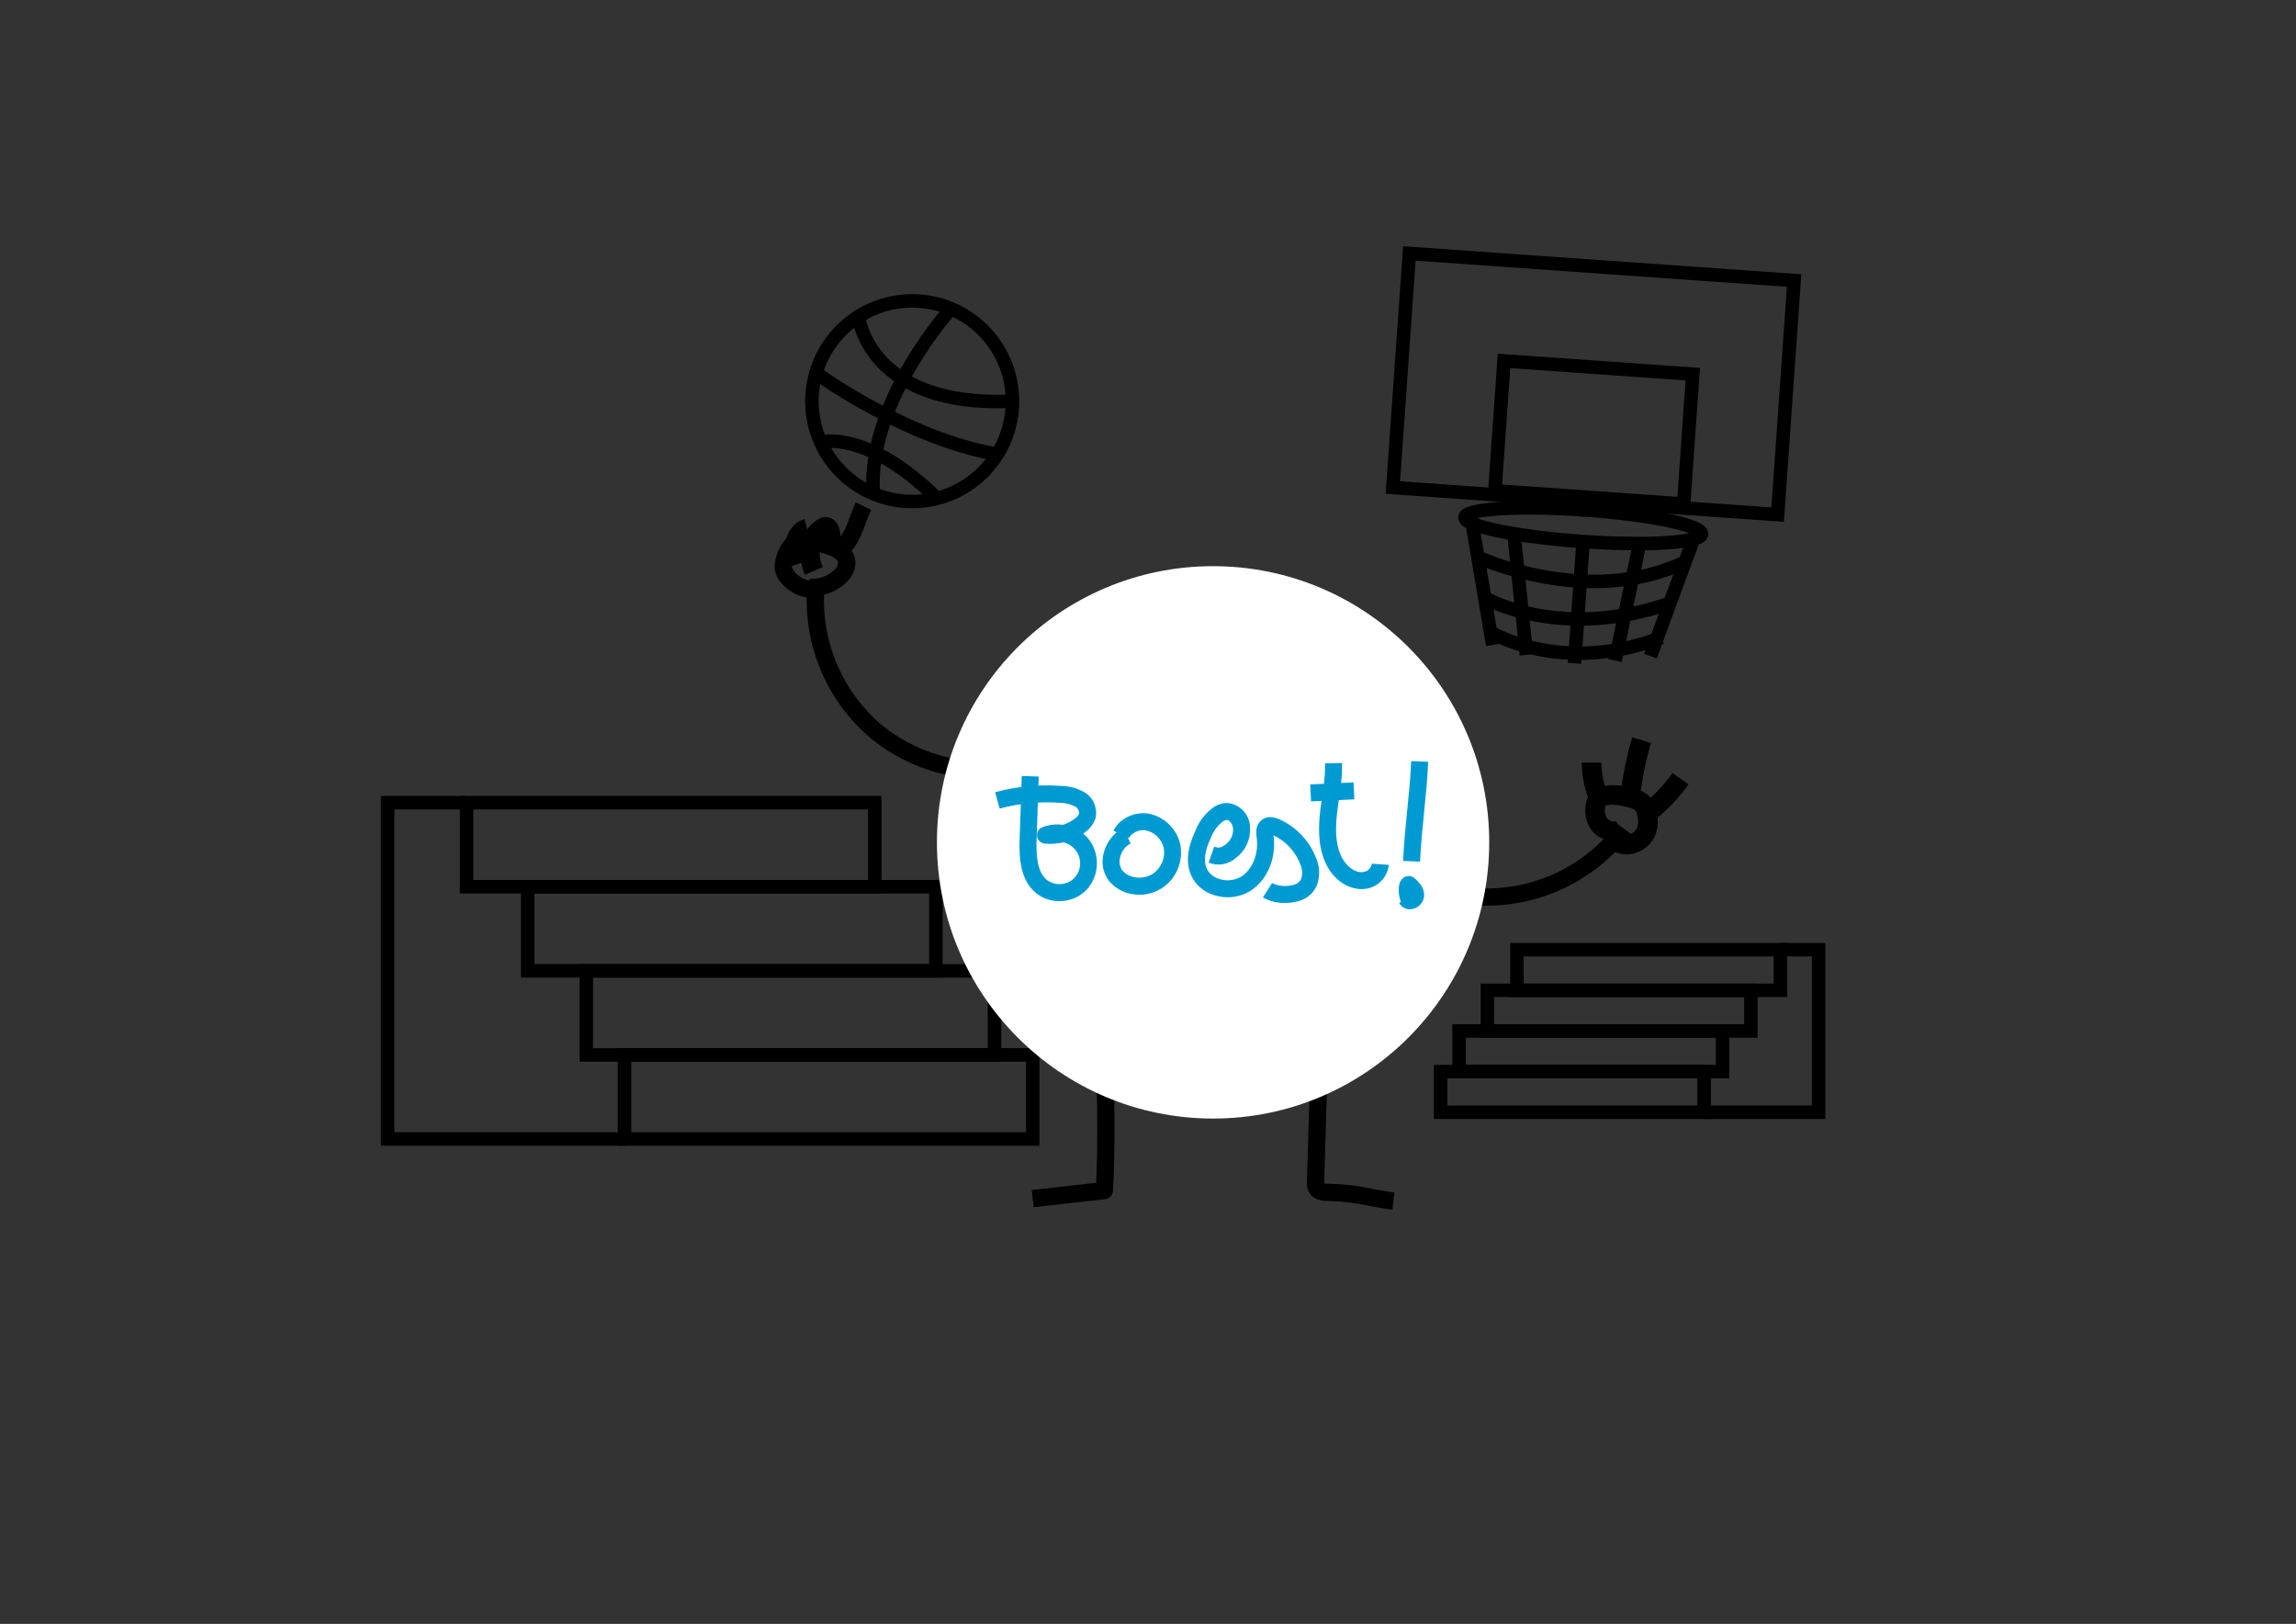 <?xml version="1.0" encoding="UTF-8"?><svg id="Layer_1" xmlns="http://www.w3.org/2000/svg" viewBox="0 0 1190.55 841.89"><rect x="0" y="0" width="1190.55" height="841.89" fill="#333333" stroke="none"/><defs><style>.cls-1{fill:#fff;}.cls-2{fill:#009ad3;}.cls-3{stroke-width:10px;}.cls-3,.cls-4{fill:none;stroke:#000;stroke-miterlimit:10;}.cls-4{stroke-width:7px;}</style></defs><rect class="cls-4" x="323.84" y="546.91" width="211.66" height="43.59" transform="translate(859.34 1137.41) rotate(180)"/><rect class="cls-4" x="304.03" y="503.32" width="211.66" height="43.59" transform="translate(819.71 1050.24) rotate(180)"/><rect class="cls-4" x="273.65" y="459.74" width="211.66" height="43.59" transform="translate(758.95 963.06) rotate(180)"/><rect class="cls-4" x="241.95" y="416.15" width="211.66" height="43.59" transform="translate(695.55 875.88) rotate(180)"/><polyline class="cls-4" points="324.5 590.5 201 590.5 201 416.15 241.95 416.15"/><rect class="cls-4" x="747" y="555.57" width="136.63" height="21.07"/><rect class="cls-4" x="756.58" y="534.5" width="136.63" height="21.07"/><rect class="cls-4" x="771.26" y="513.43" width="136.63" height="21.07"/><rect class="cls-4" x="786.58" y="492.36" width="136.63" height="21.07"/><polyline class="cls-4" points="883.31 576.64 943 576.64 943 492.36 923.21 492.36"/><g id="Group_144"><g id="Group_55"><path id="Path_50" d="m407,280c-3.28,3.47-5.96,10.96-5.18,15.67.94,4.55,4.16,8.54,9.32,11.55,2.2,1.32,4.63,2.19,7.17,2.57-.45,28.15,11.8,55,33.36,73.11,22.89,18.59,53.21,25.29,81.8,18.06l-2.27-8.67c-25.48,6.44-52.51.63-73.09-15.71l-.74-.59c-19.92-16.73-31.01-41.71-30.06-67.71,4.05-1,7.79-2.98,10.91-5.76,3.97-3.59,5.88-8.06,5.22-12.26-.28-1.72-.95-3.35-1.97-4.76,5-5,7.14-14.78,10.27-21.12l-8.03-3.96c-2.86,5.81-4.72,15.08-9.39,19.57-.65-.3-1.34-.58-2.09-.86-1.17-.44-8.1-1.83-9.23-2.16,0,0-8-2-16,3Zm8.99,6.39c3.41-1.17,7.84-.78,13.16,1.17,3.2,1.17,5.23,2.7,5.45,4.08-.13,1.69-1,3.24-2.38,4.23-3.39,3.02-7.86,4.53-12.39,4.18l-.08.9c-1.45-.2-2.84-.71-4.09-1.47-.73-.42-1.43-.9-2.09-1.43-1.44-1.03-2.49-2.51-2.98-4.21-.64-3.08,2.33-6.41,5.4-7.47h0Z"/><path id="Path_51" d="m875.55,406.65l-8.29-5.89c-3.34,4.69-7.16,9-11.41,12.88-.67-.85-1.46-1.59-2.34-2.22-.85-.6-1.77-1.09-2.74-1.47,1.17-8.39,2.94-16.69,5.29-24.84l-9.77-2.82c-2.38,8.25-4.19,16.65-5.43,25.15-2.87-.51-5.8-.53-8.68-.07-1.2-3.89-1.81-7.94-1.81-12.02h-10.17c-.01,6.12,1.09,12.19,3.26,17.9-.71,1.49-1.15,3.09-1.29,4.73-.71,4.75.66,9.57,3.76,13.24,1.54,1.7,3.47,3,5.61,3.81-15.76,16.18-37.33,25.38-59.91,25.57h-.94c-26.61-.53-51.41-13.6-66.9-35.25l-7.32,5.15c17.15,23.98,44.62,38.46,74.1,39.05h1.04c24.79-.2,48.48-10.21,65.91-27.84,1.9.79,3.94,1.2,6,1.2,1.61,0,3.22-.24,4.76-.73,4.89-1.57,8.74-5.35,10.41-10.21.84-2.58,1.12-5.32.81-8.02,6.08-5.05,11.48-10.86,16.06-17.3Zm-26.49,22.04c-.59,1.66-1.86,2.99-3.5,3.65l.04-.05-6.91-5.11-.59-1.44c-1.65.43-3.4-.06-4.59-1.29-1.13-1.56-1.58-3.51-1.24-5.4-.23-.62.09-1.31.71-1.54.19-.07.39-.09.58-.06,3.29-.74,7.32.27,10.87,1.17,1.1.21,2.17.57,3.17,1.08.67.69,1.11,1.56,1.25,2.51.71,2.09.77,4.35.19,6.48h0Z"/><g id="Group_29"><path id="Path_52" d="m722.01,627.11c-4.07-.47-8.26-1.24-12.31-1.98-6.6-1.44-13.31-2.26-20.06-2.45-2.47.02-8.29.06-10.88-4.54-.87-1.71-1.24-3.63-1.07-5.54l1.82-61.65,8.95.26-1.82,61.65c0,.16-.01.43-.01.66.97.17,1.96.24,2.94.19,7.32.17,14.6,1.04,21.75,2.59,4.09.75,7.95,1.46,11.73,1.9l-1.03,8.89Z"/><path id="Path_53" d="m536.02,625.87l-1.01-8.9,33.38-3.77c.87-15.97.84-54.34-.86-70.22l8.9-.95c1.88,17.64,1.85,57.8.66,75.5-.15,2.16-1.82,3.9-3.96,4.14l-37.12,4.2Z"/></g><path id="Rectangle_15" class="cls-1" d="m629.02,293.53h0c79.08,0,143.19,64.11,143.19,143.19h0c0,79.08-64.11,143.19-143.19,143.19h0c-79.08,0-143.19-64.11-143.19-143.19h0c0-79.08,64.11-143.19,143.19-143.19Z"/></g><g id="Group_30"><path id="Path_54" class="cls-2" d="m561.61,432.17c.36-.25.72-.51,1.07-.78,2.54-1.74,4.43-4.27,5.38-7.21,1.19-5.27-1.15-10.71-5.8-13.47-3.57-2.04-7.6-3.15-11.71-3.23-4.02-.31-8.06-.38-12.1-.22l.16-4.66-8.8-.3-.19,5.71c-4.58.6-9.12,1.5-13.58,2.71l2.31,8.49c3.61-.98,7.27-1.74,10.98-2.28l-.6,17.48c-.38,11.03.43,22.16,8.75,28.78,3.38,2.63,7.55,4.04,11.83,4,5.19.04,10.18-1.98,13.88-5.61,6.63-7,7.46-17.69,1.99-25.63-1.01-1.42-2.21-2.7-3.57-3.8Zm-4.67,23.22c-3.84,3.61-9.7,3.99-13.98.92-5.28-4.2-5.73-12.87-5.44-21.6l.64-18.63c3.91-.19,7.82-.13,11.72.17,2.65.02,5.26.66,7.62,1.88,1.34.73,2.15,2.17,2.08,3.7-.48,1.07-1.26,1.97-2.25,2.59-1.87,1.42-3.96,2.51-6.2,3.23-3.59-.53-7.26-.1-10.63,1.25-2.26.89-3.37,3.44-2.48,5.69.61,1.55,2.04,2.62,3.7,2.77,3.23.31,6.5.09,9.66-.66,6.02,1.37,9.79,7.35,8.43,13.37-.46,2.01-1.46,3.85-2.89,5.33h.02Z"/><path id="Path_55" class="cls-2" d="m594.87,421.71c-6.17-.82-14.4,2.33-17.48,9.01l1.66.77c-3.46,2.88-5.87,6.83-6.84,11.23-1.25,4.95-.14,10.2,3.01,14.21,3.91,4.5,9.62,7.04,15.58,6.93,4.49.03,8.88-1.36,12.53-3.97,6.87-5,10.26-13.49,8.74-21.85-1.79-8.48-8.64-14.98-17.2-16.33Zm3.3,31.04c-4.9,3.55-12.61,2.86-16.17-1.44-1.41-1.93-1.85-4.39-1.2-6.69.64-3.14,2.63-5.83,5.45-7.36l-1.48-3.14.62.28c1.81-2.79,5.03-4.32,8.34-3.98,4.84.83,8.68,4.52,9.72,9.32.84,4.98-1.2,10.01-5.27,13h0Z"/><path id="Path_56" class="cls-2" d="m663.34,424.74c-4.57-2.02-7.51-.88-9.16.43-3.43,2.72-2.83,7.08-2.54,9.17,1.16,8.29-2.24,16.63-8.24,20.27-3.41,1.92-7.47,2.31-11.18,1.09-2.89-.8-5.29-2.82-6.56-5.54-1.69-3.99-.92-9.27,2.37-16.17,1.25-3.24,3.38-6.07,6.15-8.17.6-.41,1.3-.66,2.02-.71,1.46,0,3.04,2.27,3.19,4.56.16,3.08-1.19,6.05-3.63,7.94-2.84,2.15-3.75,2.17-6.11,1.32l-2.95,8.29c4.89,1.98,10.48.97,14.37-2.59,4.81-3.67,7.47-9.5,7.11-15.54-.05-6.71-5.22-12.26-11.91-12.79-2.37.03-4.68.72-6.67,2-4.27,2.95-7.58,7.09-9.52,11.9-4.43,9.3-5.26,16.95-2.52,23.39,2.25,5.08,6.63,8.92,11.96,10.48,6.14,2.02,12.86,1.31,18.45-1.94,9.06-5.5,14.04-17.15,12.39-29v-.09c6.68,3.2,11.81,8.94,14.24,15.94.81,2.18.83,4.58.05,6.78-.71,1.48-2.05,2.56-3.65,2.92-3.78,1.11-7.83.82-11.41-.82l-4.74,7.42c3.53,1.97,7.52,2.95,11.56,2.84,2.48.02,4.94-.34,7.31-1.07,4.12-1.15,7.49-4.13,9.12-8.09,1.54-4.13,1.57-8.67.09-12.82-3.31-9.53-10.4-17.27-19.59-21.4Z"/><path id="Path_57" class="cls-2" d="m707.33,452.03c-4.92,1.08-10.13-3.77-12.32-9.1-2.92-7.1-2.39-15.57-1.6-22.14.23-1.98.53-4.01.81-5.99l8.06-.39-.42-8.79-6.47.31c.4-3.45.57-6.92.49-10.4l-8.8.26c.07,3.53-.13,7.06-.6,10.56l-7.09.34.42,8.79,5.45-.26c-.21,1.49-.42,3-.6,4.51-.92,7.64-1.49,17.56,2.2,26.54,4.13,10.04,12.24,14.68,19.2,14.68,1.06,0,2.12-.11,3.15-.33,5.9-1.29,10.3-6.22,10.92-12.23l-8.78-.61c-.33,2.12-1.94,3.81-4.03,4.25Z"/><path id="Path_58" class="cls-2" d="m738.44,421.09c.88-8.73,1.78-17.77,2.1-26.15l-8.79-.34c-.31,8.12-1.21,17.01-2.08,25.62-.88,8.73-1.78,17.76-2.1,26.14l8.79.34c.33-8.12,1.22-17.01,2.08-25.61Z"/><path id="Path_59" class="cls-2" d="m733.37,455.24c-1.25-1.08-3-1.36-4.53-.74-1.83.79-3.1,2.49-3.36,4.47-.44,2.91-.11,5.89.96,8.64l-.92.48c1.05,2.06,3.18,3.34,5.49,3.31.51,0,1.03-.06,1.53-.18,3.32-.72,5.75-3.57,5.93-6.96.09-4.55-3.41-7.57-5.1-9.02Z"/></g></g><ellipse class="cls-4" cx="820.96" cy="272.53" rx="8.2" ry="61.5" transform="translate(491.42 1072.32) rotate(-85.97)"/><rect class="cls-4" x="726.28" y="138.26" width="200" height="121.67" transform="translate(16.03 -57.57) rotate(4.03)"/><rect class="cls-4" x="777.39" y="190.46" width="98.12" height="67.5" transform="translate(17.8 -57.52) rotate(4.03)"/><line class="cls-4" x1="763.4" y1="271.49" x2="774" y2="334.39"/><line class="cls-4" x1="878.11" y1="279.57" x2="855.8" y2="340.15"/><line class="cls-4" x1="820.9" y1="280.55" x2="816.44" y2="343.89"/><path class="cls-4" d="m765.5,288.5s57,27,108,3"/><path class="cls-4" d="m771,310.5s38.89,22.01,95.5,2"/><path class="cls-4" d="m772.5,327.5s36.97,23,89,3"/><line class="cls-4" x1="785.06" y1="277.02" x2="791.5" y2="339.5"/><line class="cls-4" x1="849.73" y1="284.07" x2="837.5" y2="342.5"/><path class="cls-3" d="m418.44,273.92c-6.3,1.67-8.57,12.92-6.44,19.08"/><path class="cls-3" d="m422,296c-3.27-7.49-2.87-17.45,4-21.88,0,0,5-5.12,5,6.88"/><circle class="cls-4" cx="473" cy="208" r="52"/><path class="cls-4" d="m445.5,165.5s6,46,79.5,42.5"/><path class="cls-4" d="m425.51,229.2s23.99-6.7,60.32,29.2"/><path class="cls-4" d="m493.15,160.05s-43.54,47.81-40.35,95.88"/><path class="cls-4" d="m422.55,192.98s47.19,34.54,94.57,42.53"/></svg>